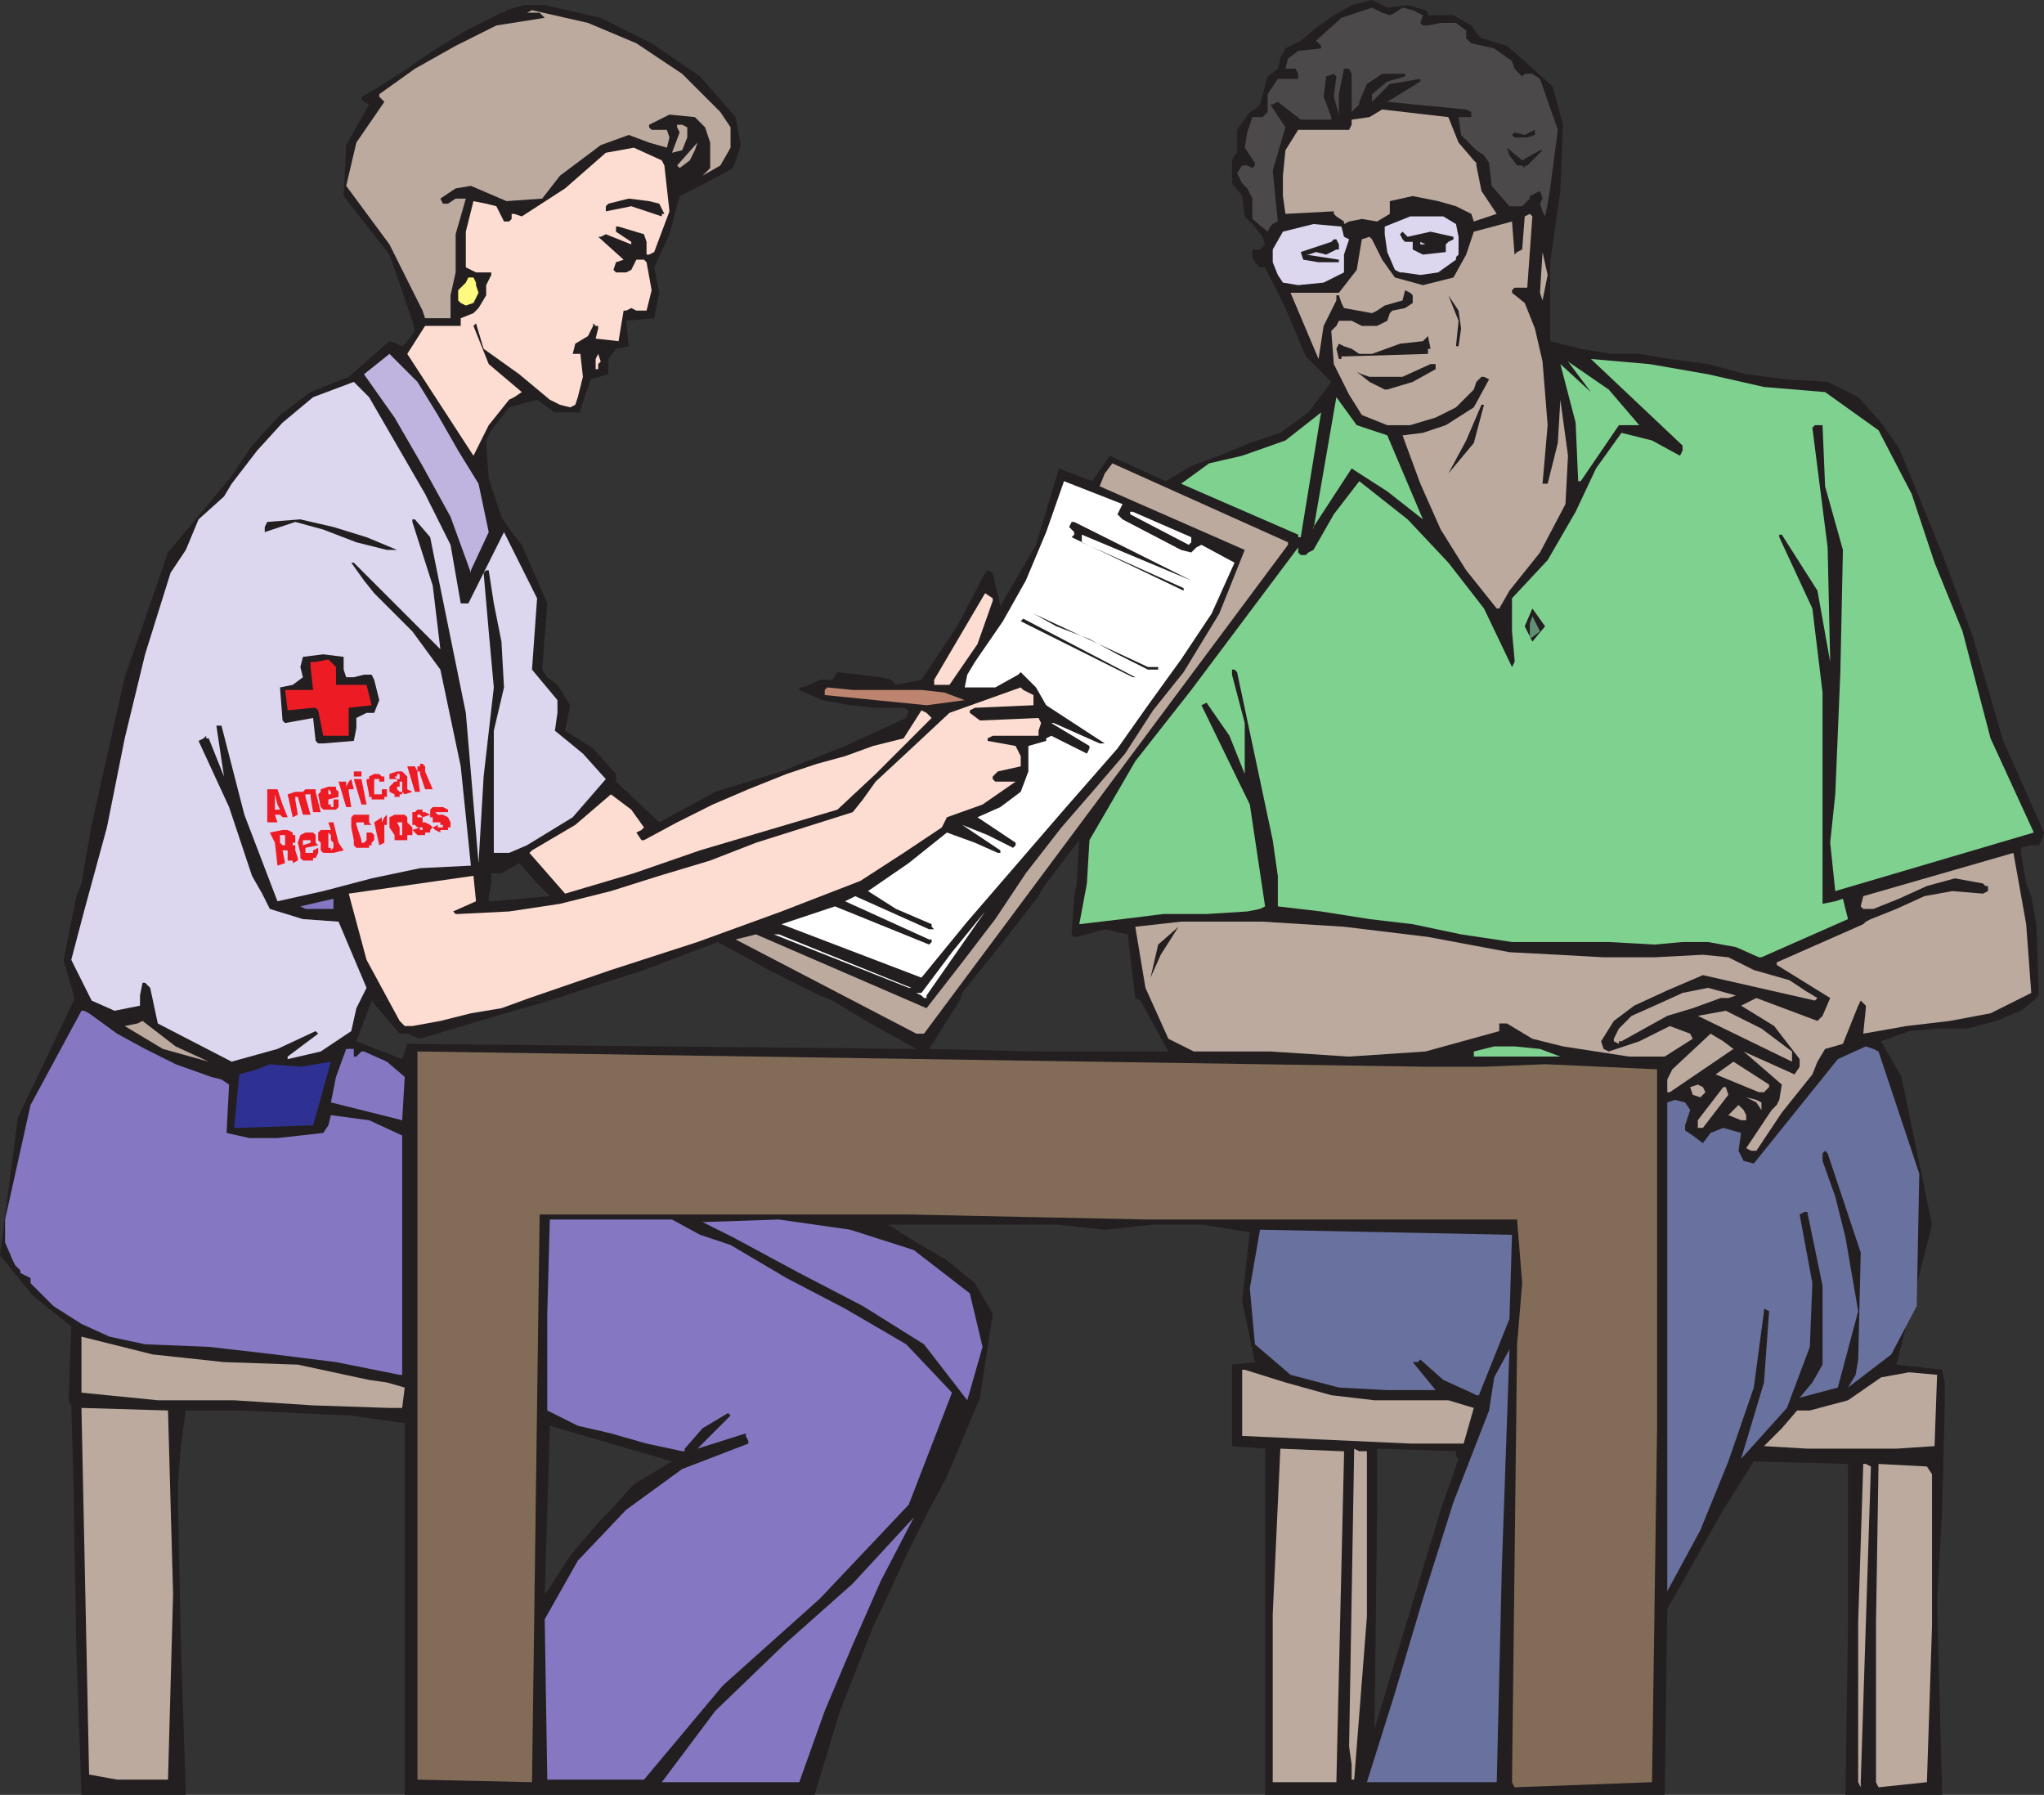 <svg xmlns="http://www.w3.org/2000/svg" width="602.25" height="528.75"><rect width="100%" height="100%" fill="#333333" stroke="none"/><path fill="#231f20" fill-rule="evenodd" d="M24 260.25 27 243l9.75-43.5 12.75-36.75 18.75-22.5 6-9 8.25-9 9-6.75 11.25-4.5 12-10.5 2.25.75 1.5.75 1.5-1.5 2.25-3-.75-3-6.75-19.5-13.5-17.25.75-15 6.75-12-1.5-.75-.75-.75v-.75l1.5-.75 9.75-6L127.5 15l9.75-6 10.5-5.25h.75l.75-.75 5.25-1.5h6L177 5.25l15 7.5 14.25 9.75 10.5 12 1.5 8.25L216 49.5l-8.25 4.5-7.5 3.75-3 11.25-4.5 9.75 1.5 7.5-1.5 7.5-8.25.75.75 7.5-3.75.75-2.25 3v4.5l-5.25 1.5-3 9v.75h-7.5l-5.25-3.75L150 120l-5.25 6.75-1.5 3L144 141l3.75 11.25 3 4.5 3 3.75 7.5 17.25-1.5 19.5 1.5 2.25 3 2.25 3.75 6-1.5 7.5 8.25 5.25 6.75 7.5v2.25l12.75 12 16.5-9 19.5-6 18.75-7.5 18-8.25.75-2.25-1.5-.75H258l-7.5-.75-8.25-1.5-6.75-3v-.75h.75l2.25-.75 3-1.5h3.75l1.5-2.25 12.75 1.5 3 .75 1.5 1.5 7.5-1.5L282 184.5l8.25-15.75.75-.75 1.5.75 2.25 9.75 10.5-18L312 138l9.75 3.75 5.25-7.5 16.5 7.5 7.5-4.5 8.25-3 9-3.75 9-3 8.25-6 6.75-9-7.5-7.5-6-14.25-6-12h-1.5l-1.5-1.5-.75-1.5V73.5h2.25l1.5-1.5-.75-2.25-3-3.75-2.25-2.25-.75-6-3-3.75v-6.75l.75-1.5.75-.75v-6.75l3.75-5.25 1.5-.75 1.5-1.5 2.25-8.25 3-2.25.75-3 1.5-3 4.5-2.25 4.5-3.75L393 4.5l5.25-3 6-1.5 4.5 2.25 6-.75L420 3l.75.75v.75h7.5l5.25 3 1.5 2.25 1.5 1.5 7.5 2.25 5.25 4.5.75.75 7.5 6.75 3 11.25-.75 19.5-3 21v23.25l9 2.25 9 1.5H483l9 1.5 11.25 1.5 11.25 3 12 1.5 12 .75 9 4.5 6.75 7.5 5.25 7.5 3.75 9 9.75 24 8.25 22.5 9 30.75 12 27-.75 2.25-.75 1.5h-2.25l-3 .75v1.5l1.5 9H317.25l.75-12.75-9.75 12.75h-150l-5.25-6-5.25 3h-3v3H24M22.5 264l1.5-3.75h120.75L144 264H22.5m139.5 0-3.75-3.75h150l-1.5 2.25-.75 1.5H162m154.5 0 .75-3.75H597l1.5 3.75h-282M21.75 294.75v-1.5l-3-10.5L22.5 264H144v1.5h.75L162 264h144l-10.5 13.5-12 15-.75 2.25h-37.5l-3.75-1.5-15-7.5-15-8.25-21.75 8.25-21 6.75-6.75 2.25h-52.5V294v.75H21.75m314.25 0-1.5-.75-2.25-18.75-6.75-1.5-8.25 2.25h-.75l-.75-.75.75-11.25h282l1.5 8.25.75 21-1.5 1.5H336m-314.25 150V441L21 414l-.75-1.5.75-21.75-11.25-9-9.75-12 5.25-40.5 16.5-34.5h87.75l-4.5 12 13.5 5.25 1.5-4.5 150 1.5-13.5-7.5-11.25-6.75h37.5l-9 14.25 31.5.75h39l-8.25-15h263.25l-3.75 3-7.5 3-8.25 2.25h-9l-8.25.75-8.25 3 6 10.5 9 43.5-10.5 41.25 13.5 1.5.75 3.75V414l-.75 30.75H544.5v-13.5l-27.75-.75-9 14.25H424.5l5.25-15-.75-.75v-1.5l-23.25-.75v18h-33v-18L363 426v-24l6.75-.75-3.75-18 2.25-20.25-14.25-2.25h-14.25l-14.25 1.5-14.25-1.5h-49.5L270 366l9 5.25 8.25 6.75 5.25 9-3.75 24.75L279 435l-5.25 9.75H180l6.75-7.5L198 430.5 162 420l-.75 24.75h-42v-25.5L103.5 417l-33-1.5H54.75l-1.5 10.5-.75 10.5v8.25H21.75"/><path fill="#231f20" fill-rule="evenodd" d="m109.5 294.75 3.75 4.5 4.5 5.25H120l3.75 1.5 22.5-6.75 15.75-4.5h-52.5m-87.75 150L22.5 486l1.5 42.75h30.75L53.25 483l-.75-38.25H21.75m97.5 0v84H240l7.5-24.75 9.75-24.75 10.5-22.5 6-12H180l-3 3-9 10.5-6.75 10.5-.75.75.75-24.75h-42m253.5 0v84H490.5l.75-54.75 16.5-29.25H424.5l-19.5 64.5.75-64.5h-33m171.75 0v34.5l-.75 49.5h28.5l-1.5-57 1.5-27H544.5"/><path fill="#69719f" fill-rule="evenodd" d="M439.5 525h1.5l1.5-63 2.25-64.5-4.5 8.25-1.5 9.75-10.5 27-9 28.5-8.25 27.75-8.25 26.25h36.75"/><path fill="#826c57" fill-rule="evenodd" d="m446.25 526.5 40.5-1.5 1.5-104.25V315l-33-1.5-18 .75h-16.5l-297-4.5H123v214.5l33.75.75L159 357.75h108l35.25.75 36 .75H447l1.5 18.75-1.5 18-1.5 129 .75 1.5"/><path fill="#bcaa9f" fill-rule="evenodd" d="M548.25 526.5V525l3-93-1.5-.75H549l-1.5 46.5V525l.75 1.5m5.25 0 14.25-1.5 1.5-45.75v-45l-1.5-2.25-14.25-.75-.75 46.5V525l.75 1.5"/><path fill="#8677c3" fill-rule="evenodd" d="M168 524.25h21.75L213 496.5l28.5-25.5 26.25-27.75 12.75-33L267 396l-18-10.5-17.25-9-16.5-9.75-9-3-8.25-4.5h-36l-.75 27.75v28.5l9 4.5 9.75 2.25 10.5 3 10.5 2.25h.75v-.75l5.25-6 7.5-4.5.75.75-9.75 9.75 14.25-4.5v.75l.75 1.5v.75l-19.5 7.5-16.5 12-14.25 15L160.5 477l.75 47.25H168m27 .75h40.5l7.5-21 8.25-19.5 8.25-18.75 9.75-18.75-18 19.5-20.25 18-20.25 19.5L195 525"/><path fill="#bcaa9f" fill-rule="evenodd" d="M376.5 525h17.25l2.25-96v-1.5h-.75l-18-.75L375 475.5V525h1.5m21.75-.75h.75l3.75-48V427.5h-2.25l-1.5-.75-.75 44.25-.75 43.5.75 5.25v4.5m-363.75 0h15L51 469.5l-1.5-54-25.5-.75 2.25 108 8.25 1.5"/><path fill="#69719f" fill-rule="evenodd" d="m491.25 468.75 9.75-18 8.25-20.25 7.5-21.75 3-22.5v-.75l1.5.75-1.5 21-6.75 22.5 13.5-15 6.75-18L534 378l-3.75-20.25 1.5-.75h.75l4.5 21.75V402l-3 5.25-3.75 4.5 11.25-3 6-22.5-3.75-21.75-3-12L537 342v-2.25l.75-.75.75.75 9.75 29.25-.75 31.5-.75 4.5-2.25 3.75 12.75-9.75 7.5-14.25.75-39-12-36-1.5-.75-2.25-.75-8.25 3.75-24.75 30.75-3-.75-1.5-3 .75-5.25-5.25-1.5-3.75 1.5-2.25 3-3-2.25-2.25-1.5v-1.5l1.5-4.5-1.5-2.25-3-.75-2.25.75v144"/><path fill="#bcaa9f" fill-rule="evenodd" d="m570 426 .75-21-8.25-.75-8.25 1.5-9.75 6.75-11.25 3h-3.75l-4.5 5.25-5.25 5.25 12.75.75h26.25L570 426m-154.5-.75h15.75l3-10.5-7.5-2.25H405l-12.75-1.5-13.5-3.75-12-3.75H366V423l49.5 2.25m-300.75-10.5h3.75l.75-6-5.25-1.5-5.25-.75-21-4.5-21.75-.75L45 399l-21-5.25v16.5l22.5 2.25H69l23.25 1.5 22.5.75"/><path fill="#8677c3" fill-rule="evenodd" d="m285 412.5 4.5-15.75-3.75-15.75-16.5-12.75-18.75-6-21-3-22.5.75 9 4.5 19.5 10.5 18.75 9.75 18 11.25L285 412.5"/><path fill="#69719f" fill-rule="evenodd" d="m435.75 411 9-22.5.75-24.75-74.25-1.5-3 17.25 1.5 16.5 10.5 9 14.25 3.75 14.25.75H423l-6.75-8.25h1.5l.75-.75 6.75 6 8.25 3.75 1.5.75h.75"/><path fill="#8677c3" fill-rule="evenodd" d="M118.5 405v-70.5l-9.75-4.5-11.25-1.5-.75 3-1.5 2.25-13.5 1.5H73.5l-6.75-1.5.75-14.25-2.25-1.5-3-.75-10.5-3.75-9-4.5-8.25-4.5-8.25-6-1.5-.75H24L9 325.5l-7.5 33.75V366l2.25 5.25.75 1.5 1.5 1.5v.75l3 1.5v1.5l6.75 6.75L24 390l8.25 3.75 10.5 2.25 18.75.75L81 399l18 2.25 18.75 3.75h.75"/><path fill="#bcaa9f" fill-rule="evenodd" d="m517.5 339 7.5-11.25 9-11.25 1.5-3.75 2.25-3.75 5.25-1.5 4.5-11.25.75-1.5 1.5 1.5v.75l-.75 7.5 12.75-2.25 12.75-1.5 12-2.25 12-6-1.5-20.25-3.75-21L549 264l-.75 3 .75.75h3l7.5-3 8.25-3.75 8.25-2.25 8.25 1.5.75.75h.75v1.5l-1.5.75-9-.75L567 264l-8.25 3.75-7.5 3-1.5.75-.75.75-25.5 11.25v.75l15.75 9.75-2.25 5.25-1.5 1.5-18-6.75-4.5 2.25 9.75 6 7.5 9.75v2.25l-1.5 2.25-15-6.75L525 319.5l-.75 4.5-.75 1.5-1.5 1.5-7.5 11.25 1.5.75h1.5m-15.75-6.75 7.5-9.75-.75-2.25h-.75l-7.5 9.75v2.25h1.5"/><path fill="#2e3192" fill-rule="evenodd" d="m70.5 332.25 21.75-.75 5.25-18.75-9 1.5-9-.75-3.75 1.5-5.25 1.5-1.5 15.75h1.5"/><path fill="#8677c3" fill-rule="evenodd" d="m118.5 330 .75-12.75-5.25-4.5-6.75-3h-.75l-1.5 1.5h-.75V309H102l-3 8.25-1.5 7.5 21 5.25"/><path fill="#bcaa9f" fill-rule="evenodd" d="M513.75 330h.75v-1.5l-.75-1.5-1.5-1.5-3 3L513 330h.75m5.25-3v-2.25l-1.5-.75-3-.75 3 1.5L519 327m-18-3.75 1.5-1.5-.75-1.5-1.5-.75-2.25.75.75 2.25 2.25.75m-9-1.5L510.75 309l-3-2.25-3.75-2.25-11.25 10.5-1.5 3v3.75h.75m26.25 0h1.5l1.5-1.5v-.75l-10.5-6.75-5.25 3.75 12.75 5.25m9.75-9v-3l-9-6.75-10.5-5.25-8.25 1.5 27.75 13.5m-466.5 0-9.75-4.5-9.75-7.5-1.5.75-3.75.75L48 309l13.5 3.75"/><path fill="#ddd6ef" fill-rule="evenodd" d="m68.25 312.75 13.5-3.75L93 303.75l.75.75-9 6.75v.75l9.75-2.25 9-6L105 297l3-6-8.25-19.5-10.5-.75-9.75-3-2.25-4.5-3-5.25-6.75-20.25-9-19.5 1.5-.75.75-.75v.75h.75l4.5 11.25-2.25-15h1.5L72 240l9.75 25.5 13.5-3 14.25-3.75 14.25-3 15-.75-3-29.25-6-28.5L121.5 186l-11.25-11.25-3-3.75-3.75-5.25h.75l25.5 25.5-2.25-18.75-6-18.75V153h.75l4.5 5.25 1.5 7.5 9 44.25 3.75 44.25 1.5-25.5 3-26.25L144 186l-1.5-17.25.75-.75h.75l1.5 9.75 2.25 11.25.75 13.5-3 12.75v36h4.5l5.25-2.25 13.5-8.25 9.75-11.25-6.75-7.5-8.25-6.75.75-5.25v-3.75l-7.5-9 1.5-21-9.75-19.5-10.5 21h-2.25l-3-17.25-7.5-15-16.5-28.5-4.5-4.5-12 4.5-9 7.5-7.5 8.25-7.5 9.75-2.25 3.75-7.5 6.75-3.75 9-4.5 6.75-7.5 24-6 24.75-5.25 26.25-6.75 24.75L21 282.75l6 12 6.75 3 7.5-1.5v-3l.75-3.75h.75l1.5 1.5 2.25 10.5 21.75 11.25"/><path fill="#7fd190" fill-rule="evenodd" d="M435 311.25h24.75l-6-2.25-7.5-.75h-6l-6 1.5v1.5h.75"/><path fill="#bcaa9f" fill-rule="evenodd" d="M480 311.25h10.5l8.25-5.25-.75-1.5-6-2.25-9 4.5-9 3-1.5-.75-.75-2.25 3.75-6 6-4.5 9.75-4.5 10.5-4.5 33 7.5.75-.75-3.75-2.25-4.5-3-10.5-3-7.5-3.75-7.5-.75-14.25.75h-15l-13.5-.75-14.25-.75-24-4.5-24.75-3-24-1.5h-24l-13.5 1.5 3 18 6.75 15 7.5 3.75h22.5l23.25 1.5 22.5-1.5 21.75-6v-2.25H444l7.5 4.5 9 2.25 19.5 3"/><path fill="#bcaa9f" fill-rule="evenodd" d="m477.75 306.75 13.5-7.5 7.5-2.25 8.25-3h2.25l2.25-.75-8.25-2.25-7.5 1.5-8.25 3.75-6.75 3L477 303l-1.5 3v.75l1.5.75v-.75h.75M270 304.5h2.25l107.25-144v-.75l-51.75-23.25-2.25 3-1.5 3.75L366.75 162l-7.5 18.75-10.5 17.25-9 11.25L331.5 222l-9 10.5-9.75 11.25-10.5 13.5-9 13.5-9.75 12.75L273 297l-50.25-21.75-6 1.5L270 304.5"/><path fill="#fdddd2" fill-rule="evenodd" d="m121.5 302.25 8.25-1.5 9-2.25 9-1.5 8.25-3 24-8.25 25.5-8.25 24.75-9 23.25-9 12.75-8.25 11.25-7.5 1.5-3 10.5-3.75 9.75-6.75h-6l-.75-.75v-.75l1.5-1.5 6.75-1.5v-3l-1.5-3-8.25-1.5v-.75l1.5-.75H306v-1.5l.75-2.25-.75-1.5-17.25.75-3-2.25v-.75l1.5-.75 17.25-.75v-3l-3-1.5-.75-.75-21 7.5-11.25 10.5-10.5 9.75-3.75 5.25-3 3.75-28.5 9-13.5 5.25-15 4.5-14.25 4.5-15 3.75-15 2.25-15 .75h-.75l-.75-.75 6.75-3-.75-7.5-36.75 5.25 5.25 19.5 9.75 18 1.5 1.5h2.25"/><path fill="#fff" fill-rule="evenodd" d="m273 293.25 17.25-24.75-9.75 12-9 12H270l1.5.75.75.75h.75v-.75m-45-18L267.75 291h.75l-39-15.75H228"/><path fill="#231f20" fill-rule="evenodd" d="m347.25 273-6 5.25L339 288l3-6.75 5.25-8.25"/><path fill="#fff" fill-rule="evenodd" d="m271.5 288 13.5-16.5 28.5-33 15.75-18 9-12.75 9.75-13.5 9-13.5 6.75-15-9.75-5.25-1.5.75-1.5 1.5-3-.75-17.25-9-1.5-1.5 1.5-3-17.25-6.75-5.25 15-6 14.25-6.75 12-8.25 12-2.25 3.75-.75 3.75h9l6.75-3.75.75-.75 4.5 4.5 3 5.25L325.5 219H324l-13.5-6h-.75l11.25 6.75v.75l-.75 1.5-10.5-5.25-1.5.75v.75l-5.25 1.5v7.5l-2.25 6-6 4.5-6.75 3 11.25 7.5v.75l-.75.75L291 246l-7.5-3 11.25 7.5v.75H294l-6.75-3-8.25-3-11.25 9-12 8.25 8.25 5.25 10.5 4.5v.75l.75.75h-1.5L252 264l-3 1.5 24.75 11.25h.75v.75l-.75.75L246 267l-15.75 5.25L271.5 288"/><path fill="#7fd190" fill-rule="evenodd" d="m519 282 25.5-11.25-1.5-6-2.25.75-3.75.75V204l-3-24.75-9.75-21v-.75h.75l10.5 16.5 3.75 21-.75-33.75L534 126l.75-.75H537l.75 18L543 162l-.75 36-1.5 36-1.5 14.25 1.5 14.25 58.5-17.25-12.75-27.75-8.25-31.5-8.25-20.25-6.75-20.25-9.75-18.75-15.75-11.25-18-1.5-16.5-3.75-17.25-3-17.25-1.5 27 25.5v1.5l-.75 1.5-8.25-4.5-9-2.25-7.5 10.5-6 12.75L456 165l-10.5 11.25V186l.75 8.25v.75l-.75 1.5-8.25-17.25-10.5-13.5-12-12.75-14.25-11.25-7.5 9.75-6 10.5-1.5.75-.75.75h-1.5l-.75-.75v-1.5l-31.5 42-16.5 21L321 247.5l-.75 12.75-2.25 12 12.75-1.5 12-1.5h12.75l12-.75 3.75-.75 1.5-.75-4.5-30L354 207.75l1.5-.75 6.75 9.75 4.5 11.25v-15L363 198.75v-1.5h.75l.75.75 10.5 49.5 1.5 10.5v9l12.75 1.5 14.25 2.25 12.75 1.5 14.25 3 15 2.25H474l13.5.75 8.25-.75h7.5l8.25 1.5 6.75 3h.75"/><path fill="#8677c3" fill-rule="evenodd" d="M90 267.75h8.25v-3L88.5 267l1.5.75"/><path fill="#fdddd2" fill-rule="evenodd" d="m166.5 263.25 20.25-6 19.5-6.75 40.5-12L258 228l16.5-16.5-1.5-1.5-1.5-.75-5.25 8.25-9 2.25-8.25 3-8.25 2.25-9 3-11.25 4.5L210 237l-10.5 5.25-9.75 5.25H189l-1.5-2.25 1.5-.75.75-.75-3.75-5.25-6-4.5-10.5 9-12.75 7.5-.75.75 10.5 12"/><path fill="#231f20" fill-rule="evenodd" d="m95.25 219 9-.75.75-3.75v-3l3-1.5h2.25l1.5-3.75-1.5-6-.75-1.5h-2.25l-3 .75H102l-.75-2.25v-3.75l-6-.75-6 .75-.75 3 .75 3-3 2.25-3.75.75.75 9.75.75.75 8.25-1.5.75 6.75.75.75h1.5"/><path fill="#ed1c24" fill-rule="evenodd" d="M96.75 216.75h6v-8.25l6.75-.75-1.5-6h-9v-5.25l-2.25-2.25L93 195h-1.5v1.5l.75 6.75H84l.75 6 7.5-.75H93l.75.75 1.5 7.5h1.5"/><path fill="#bd846f" fill-rule="evenodd" d="m273 207.75 11.25-1.5-6-2.25-6.75-.75h-20.25l-7.5-.75-.75.75v1.5l30 3"/><path fill="#fdddd2" fill-rule="evenodd" d="M276.75 201.75h3l8.25-12 4.5-12.75v-.75l-2.25-1.5-15 25.5v1.5h1.5"/><path fill="#231f20" fill-rule="evenodd" d="M333.75 199.5h.75l-33-17.25-.75.75 33 16.5m4.5-2.25h3v-.75h-3l-33.75-15.75 6.75 3.75 9.75 3.75 8.25 4.5 9 4.5M451.5 189l3.75-4.5-3.75-5.25-2.25 5.25 2.25 4.5"/><path fill="#618f75" fill-rule="evenodd" d="m451.5 181.5-.75 2.25v4.5l3-2.25-2.25-4.5"/><path fill="#bcaa9f" fill-rule="evenodd" d="m441.75 179.25 3-5.25 9-11.25 7.5-14.25.75-14.25-2.25-16.5-.75 12.75-3 12h-1.5l1.5-17.25-1.5-18.75-2.25-9.75-3-7.5-3.75-3v-.75l.75-.75H450l1.5-21-.75-.75-1.5.75-.75 9.75-1.5.75-.75.75-.75-9.75-11.25 3L432 75l-3.75 6.75-9 2.25-8.25-2.25-3.75-5.25-3-6-.75-.75-2.25.75-1.5 9-5.25 6.75h-14.25l8.25 19.5L390 96l3.75-7.5V87h.75l.75 2.25.75 1.5 8.25 1.5 1.5-.75L408 90l5.25-1.5.75-3 1.5.75.75.75v2.25l-2.25 1.5-3.75.75-.75.75-.75 2.25-3 1.5h-4.5l-3-1.5h-3.75l-.75 1.5-1.5 1.5.75 9.75 4.5 9 3.75 6 7.5 3h6.75L423 123l6-3 5.25-5.25.75-2.25 1.5-1.5h.75l1.5.75-4.5 8.25-8.25 5.25-6.75 2.25-6 .75 5.25 14.25 6 13.5 7.5 12 9 11.25h.75"/><path fill="#231f20" fill-rule="evenodd" d="m348.75 173.25-30-13.5v-2.25L351 171l-34.5-17.25h-.75l-.75 1.5 1.5 1.5v.75l-.75.75 33 15.75v-.75"/><path fill="#bfb3e0" fill-rule="evenodd" d="m138.75 168 5.25-11.25-3-14.25-6-9.75-6-10.5-6-9.75-8.25-8.25-7.5 6 9 12.75 8.25 14.25 8.25 15 6 16.5V168"/><path fill="#231f20" fill-rule="evenodd" d="M114 162h3l-9-3.75-9.75-3L88.5 153l-9.75.75-.75 1.5v1.5l9-3 8.25 2.25 9.75 3.75 9 2.25"/><path fill="#fff" fill-rule="evenodd" d="m350.25 160.5.75-.75v-1.5l-17.25-7.5H333v.75l17.25 9"/><path fill="#7fd190" fill-rule="evenodd" d="m383.25 158.25 6-36.75-10.5 8.25-12.75 4.5-9.75 2.25-8.25 6 34.5 15v.75h.75m3.75-3L398.25 138l10.5 6.75 10.5 8.25-10.5-24.75-9-3-6-8.25-6.75 39v-.75m78.75-13.5 11.25-16.5h6l-9-10.5-12-8.25 6.75 9-9-8.25 4.5 17.25.75 17.25h.75"/><path fill="#231f20" fill-rule="evenodd" d="m426.75 139.5 7.5-9 3-11.25h-.75l-4.5 10.5-5.25 9.75"/><path fill="#fdddd2" fill-rule="evenodd" d="m139.5 134.25 4.5-9 6-7.5 1.5-.75 2.25-1.5-9.75-8.25L139.5 96l.75-.75 2.25 7.5 10.5 7.5 9 7.5 3 1.5 3 .75 1.5-.75.75-2.25 1.5-6-.75-6.75h-2.25l.75-3 3.75-2.25 1.5-3v-.75l.75.75h.75v.75l-.75 3 6.75.75 1.5-9h.75l1.5-.75 1.5.75h3l1.5-6-1.5-8.25-.75-.75h-2.25l-1.5 3-1.5.75h-3l-.75-.75.75-2.25 2.25-.75-7.5-6.75h.75l1.5-.75 7.5 3v-.75l-4.5-3v-1.5h.75l7.5 2.25.75 2.25V75h.75l1.5-.75 4.5-12-1.5-13.5-.75-1.5-8.25-3.75-8.25 1.5-12 10.5-12.75 8.25-2.25-.75h-.75v1.5l-.75.75h-1.5l-2.25-4.5-3-.75-3.75-.75-2.25 9v10.5l3 1.5h4.5V81l-1.5 3v3L141 90.75l-1.5 1.5-3.75 1.5V96h-10.5l-5.25 8.25 19.5 30"/><path fill="#231f20" fill-rule="evenodd" d="m408.75 114.75 7.5-2.25 6.75-3.75v-1.5h-1.5l-8.25 3.75h-9.75l-2.25-.75-1.5-.75 3.75 3 4.5 2.25h.75"/><path fill="#fdddd2" fill-rule="evenodd" d="M176.25 108.75v-1.5l.75-.75-.75-2.25-.75 1.5v3h.75"/><path fill="#231f20" fill-rule="evenodd" d="M395.25 105.75V105h.75l24.75-.75v-1.5h.75l-.75-3.75-1.5 1.5-6.75.75-8.25 3h-3.75l-2.25-1.5L396 102l-1.5-.75-.75 1.5.75 3h.75m34.5-3.75.75-5.25-.75-5.25-3-4.5 3 7.5-.75 7.5h.75"/><path fill="#bcaa9f" fill-rule="evenodd" d="M126.75 93.75h6V87l1.5-6.75V69l3-10.5h-3L132 60h-1.5l-.75-1.5 4.5-3 4.5-.75 10.5 4.5 10.5-.75 5.25-6.75 12-9 8.25-3 6 2.25 5.25 1.5.75-3-.75-2.25H192l-.75-.75v-.75l6-3 7.5.75 3 3 1.5 4.5v7.5L207 51.75l5.25-3 3-5.25v-6l-3-4.5L201 21.75l-13.5-9-14.25-6L156.75 3l-1.5.75h-.75 4.5l1.5 1.5-14.25 2.25-12 6-12 6.75-10.5 7.5v.75l1.5 1.5L105 42l-3 12.75L114.75 72l9.75 19.5.75 2.25h1.5"/><path fill="#fff97f" fill-rule="evenodd" d="m137.25 90 2.25-.75 1.5-3-.75-2.25v-.75l-.75-1.5H138l-.75 1.5L135 85.5v3l.75.75 1.5.75"/><path fill="#bcaa9f" fill-rule="evenodd" d="M454.5 88.5 456 81l-1.5-6.75-.75 12 .75 2.25"/><path fill="#ddd6ef" fill-rule="evenodd" d="m382.5 84 7.5-.75 6-3V75l1.5-4.5-1.5-.75-.75-3L387 66l-9 2.25-3 5.25v3.75l1.5 3.75 1.5 2.25 4.5.75m36-3 5.25-.75L429 76.5v-.75l.75-.75v-5.25L429 66l-3.75-2.25h-9.75l-7.5 3V69l.75 5.25L411 79.5l1.5.75h.75l5.25.75"/><path fill="#231f20" fill-rule="evenodd" d="M388.5 77.25h6v-.75l-9.75-1.5h.75l2.25-.75 3 .75 3-1.5h.75V72l-.75-1.5H393l-.75.75-9 3 .75 2.25 4.5.75M419.25 75l6.75-.75V72l.75-.75 1.5-.75v-.75l-6.75-1.5-6.75 1.5-1.5-1.5-.75.75.75 1.5.75.75h2.25v2.25l3 1.5"/><path fill="#ddd6ef" fill-rule="evenodd" d="M419.25 72H423h-3l-1.5-.75V72h.75"/><path fill="#4c494a" fill-rule="evenodd" d="M374.25 66.75 375 66l1.5-.75-1.5-15 3.75-12.75-4.5-6.75h.75l1.5-.75 6.75 5.25h9v-.75l-2.25-6 .75-6 2.25-.75.75.75-.75 6 1.5 5.25v-6l1.5-7.5h1.5l.75 1.5V33l2.25-2.25V30l2.25-5.25 4.5-3H414v.75l-5.25 1.5-4.5 3.75V30l5.25-5.25 9-1.5V24l-9.75 6L432 32.25l1.5.75v1.5h-3.75l.75 5.25 4.5 4.5 2.25 1.5 1.5 2.25.75 6.75 5.25 6h3.75l2.25-2.25v-.75l3-1.5.75 2.25-.75 1.5.75 2.25.75 1.5L456 60l.75-4.5L459 38.25l-5.25-15-2.25-1.5h-2.25l-.75.75-2.25-2.25-.75-2.25-5.25-3.75-6.75-1.5-1.5-1.5V9l-3-2.25h-4.5l-3.75.75h-1.5l-.75-.75.75-2.25-3-1.5-3-.75-2.25 1.5-1.5.75-2.25-.75-3-1.5-9 3-7.5 6.75 1.5 1.5v.75l-6.75.75-3 2.25-.75 3h3l.75 1.5v1.5h-6l-3 4.5V33l-1.5 1.5h-3l-1.5 4.5-.75 4.5 3 4.5v.75l-.75.75-1.5-.75H366L364.5 51l1.5 3 1.5 1.5 1.5 3v6l4.5 3.75.75-1.5"/><path fill="#bcaa9f" fill-rule="evenodd" d="m397.5 65.25 3.75-.75 4.5.75L409.5 63v-3.75l6.75-1.5 7.5 1.5 5.25 1.5 4.5 2.25.75 2.25L441 63l-4.5-6.75-1.5-7.5V48l-.75-.75-4.5-5.25-3-7.5-19.5-2.25-3.75 2.25-5.25.75v1.5l-.75 1.5h-15l-3.75 6-.75 7.5v6l.75 5.25 14.25-.75V63l.75.75 2.25 1.5V66l1.5-.75"/><path fill="#231f20" fill-rule="evenodd" d="M195 63.75V63h.75l-1.5-3-3-.75-6-.75-6 1.5-.75.75v1.5l7.5-1.5 9 3"/><path fill="#bcaa9f" fill-rule="evenodd" d="m200.25 49.5 3-2.25 1.5-3 .75-2.25-6 6.75.75.75"/><path fill="#231f20" fill-rule="evenodd" d="M449.25 49.5v-.75h.75l4.5-4.5h-.75l-5.25 3-4.5-3.75.75 2.25 2.25 3h1.5l.75.75"/><path fill="#bcaa9f" fill-rule="evenodd" d="m198 45 3-.75 1.5-3.75v-3l-1.5-.75h-1.5v.75l.75 1.5-2.25 6"/><path fill="#231f20" fill-rule="evenodd" d="M447 40.5h3l2.25-.75v-1.5l-3 1.5-3-.75-.75.75.75.75h.75"/><path fill="#ed1c24" fill-rule="evenodd" d="m127.5 243.75 1.5-.75v.75h1.5V243h-.75v-.75h-2.25v-1.5h-.75v-2.25l.75-.75h3l1.5.75v.75h-3.75l.75.75h1.5l1.5.75.75 1.5v1.5H132v.75h-2.25v.75l-1.5-.75-.75-.75"/><path fill="#ed1c24" fill-rule="evenodd" d="m121.5 244.5 2.25-.75v.75h.75v-.75H123l-.75-.75h-.75v-3.75h.75l.75-.75h1.5v.75h.75l1.5.75-2.25.75-.75-.75H123v.75h1.5v1.5h.75l1.5.75.75.75-.75.75v.75h-1.5v.75H123l-1.5-1.5m-6.75-.75v-3l1.5-.75h3l.75.75v1.5l1.5 1.5h-3v-1.5h-.75v-1.5 1.5H117l.75 1.5h-3m0 0 1.5 2.25v1.5H120V246h1.5v-2.25h-3V246h-.75v-2.25h-3m-3 5.25-1.5-6.75 2.25-1.5v1.5l.75-1.5.75-.75v3h-.75v5.25l-1.5.75m-3.75-3.75h1.5l.75.75v1.5l-.75.75v.75h-.75v.75H105l-.75-.75v-1.5l-.75-3.75v-3l.75-.75h4.5v2.25l.75.75h-2.25v-.75h-.75v-1.5 1.5H105v.75l1.5 4.5v.75h.75l.75-.75v-2.25m-13.5 3-.75-.75v-2.25l.75-.75h3l-.75-2.25h1.5l1.5 6h-1.5l-.75-.75V246l-.75-.75v3H94.5m0 0v2.25l.75.75h3v-.75.75l3-.75-1.5-2.25h-1.5v1.5l-.75.75v-.75h-.75v-1.5H94.5m-6.75 0 .75-2.25 1.5-.75h2.25l.75.75v2.25h-1.5v-.75h-2.25v.75h-1.5m0 0 .75 3v1.5l.75.75h3v-.75H93l.75-1.5v-1.5l-1.5.75v.75H90v-1.5l3.75-.75-.75-.75h-1.5l-2.25.75v-.75h-1.5m-6.75 0-1.5-3 3.75-.75h1.5l1.5.75v.75H87v2.25h-3V246h-1.5v2.25H81m0 0 .75 6.75 2.25-.75-.75-3.75h1.5v3h1.5v.75l1.5-.75v-.75L87 250.5V249h-.75v-.75H87h-3v.75h-.75l-.75-.75H81m41.25-15-2.25-7.5h2.25l.75 1.5v-1.5h.75V225h.75l.75.75v1.5l2.25 5.25h-2.25l-1.5-4.5v-.75H123v.75l.75 5.25h-1.5m-7.5-.75v-.75l1.5-1.5h.75v-.75h.75V228H117v.75h-.75l.75.75h-2.25V228l2.25-.75h1.5l1.5 1.5v3.75h-1.5v-2.25h-.75v1.5H117v.75h-2.25m0 0v.75l1.5.75v.75h1.5V234h.75v-.75l.75.75 2.25-.75-1.5-.75h-1.5v.75h-.75l-.75-.75h-2.25m-2.25 0h1.5v2.25h-.75v.75h-3.75v-.75h-.75V234l-.75-3.75v-.75h.75v-.75l1.5-.75h1.5l.75.75h.75v1.5h-1.5v-.75h-1.5v4.5h2.25v-1.5m-8.25-3.75v-1.5h2.25v1.5h-2.25m2.25 8.25-2.25-7.5h2.25l1.5 7.5h-1.5m-4.5.75-2.25-7.5H102v1.5l.75-1.5.75-.75.75 3h-1.5v.75l.75 4.5H102m-7.5-4.5v-.75l2.25-.75H99v.75l.75.75H97.5l-.75-.75v.75H94.5m0 0-.75.75.75 3.75.75.75H99l.75-.75v-2.25h-1.5v2.25h-.75V237h-.75v-1.5l3-.75v-1.5H97.5v.75h-.75v-.75H94.5m-8.25 7.5-1.5-6.75 2.25-.75v.75-.75h2.25l.75-.75h3v.75l1.5 6h-2.25l-.75-4.5V234H90v.75l1.5 5.25h-2.25l-1.5-5.25H87v.75l.75 4.5-1.5.75m-7.5-3.75v-4.5h3l1.5 4.5h-1.5l-.75-3v3h-2.25m0 0v5.25h3L81 240h1.5l.75.75h1.5l-1.5-3.75h-1.5l.75 1.5H81V237h-2.25"/></svg>
